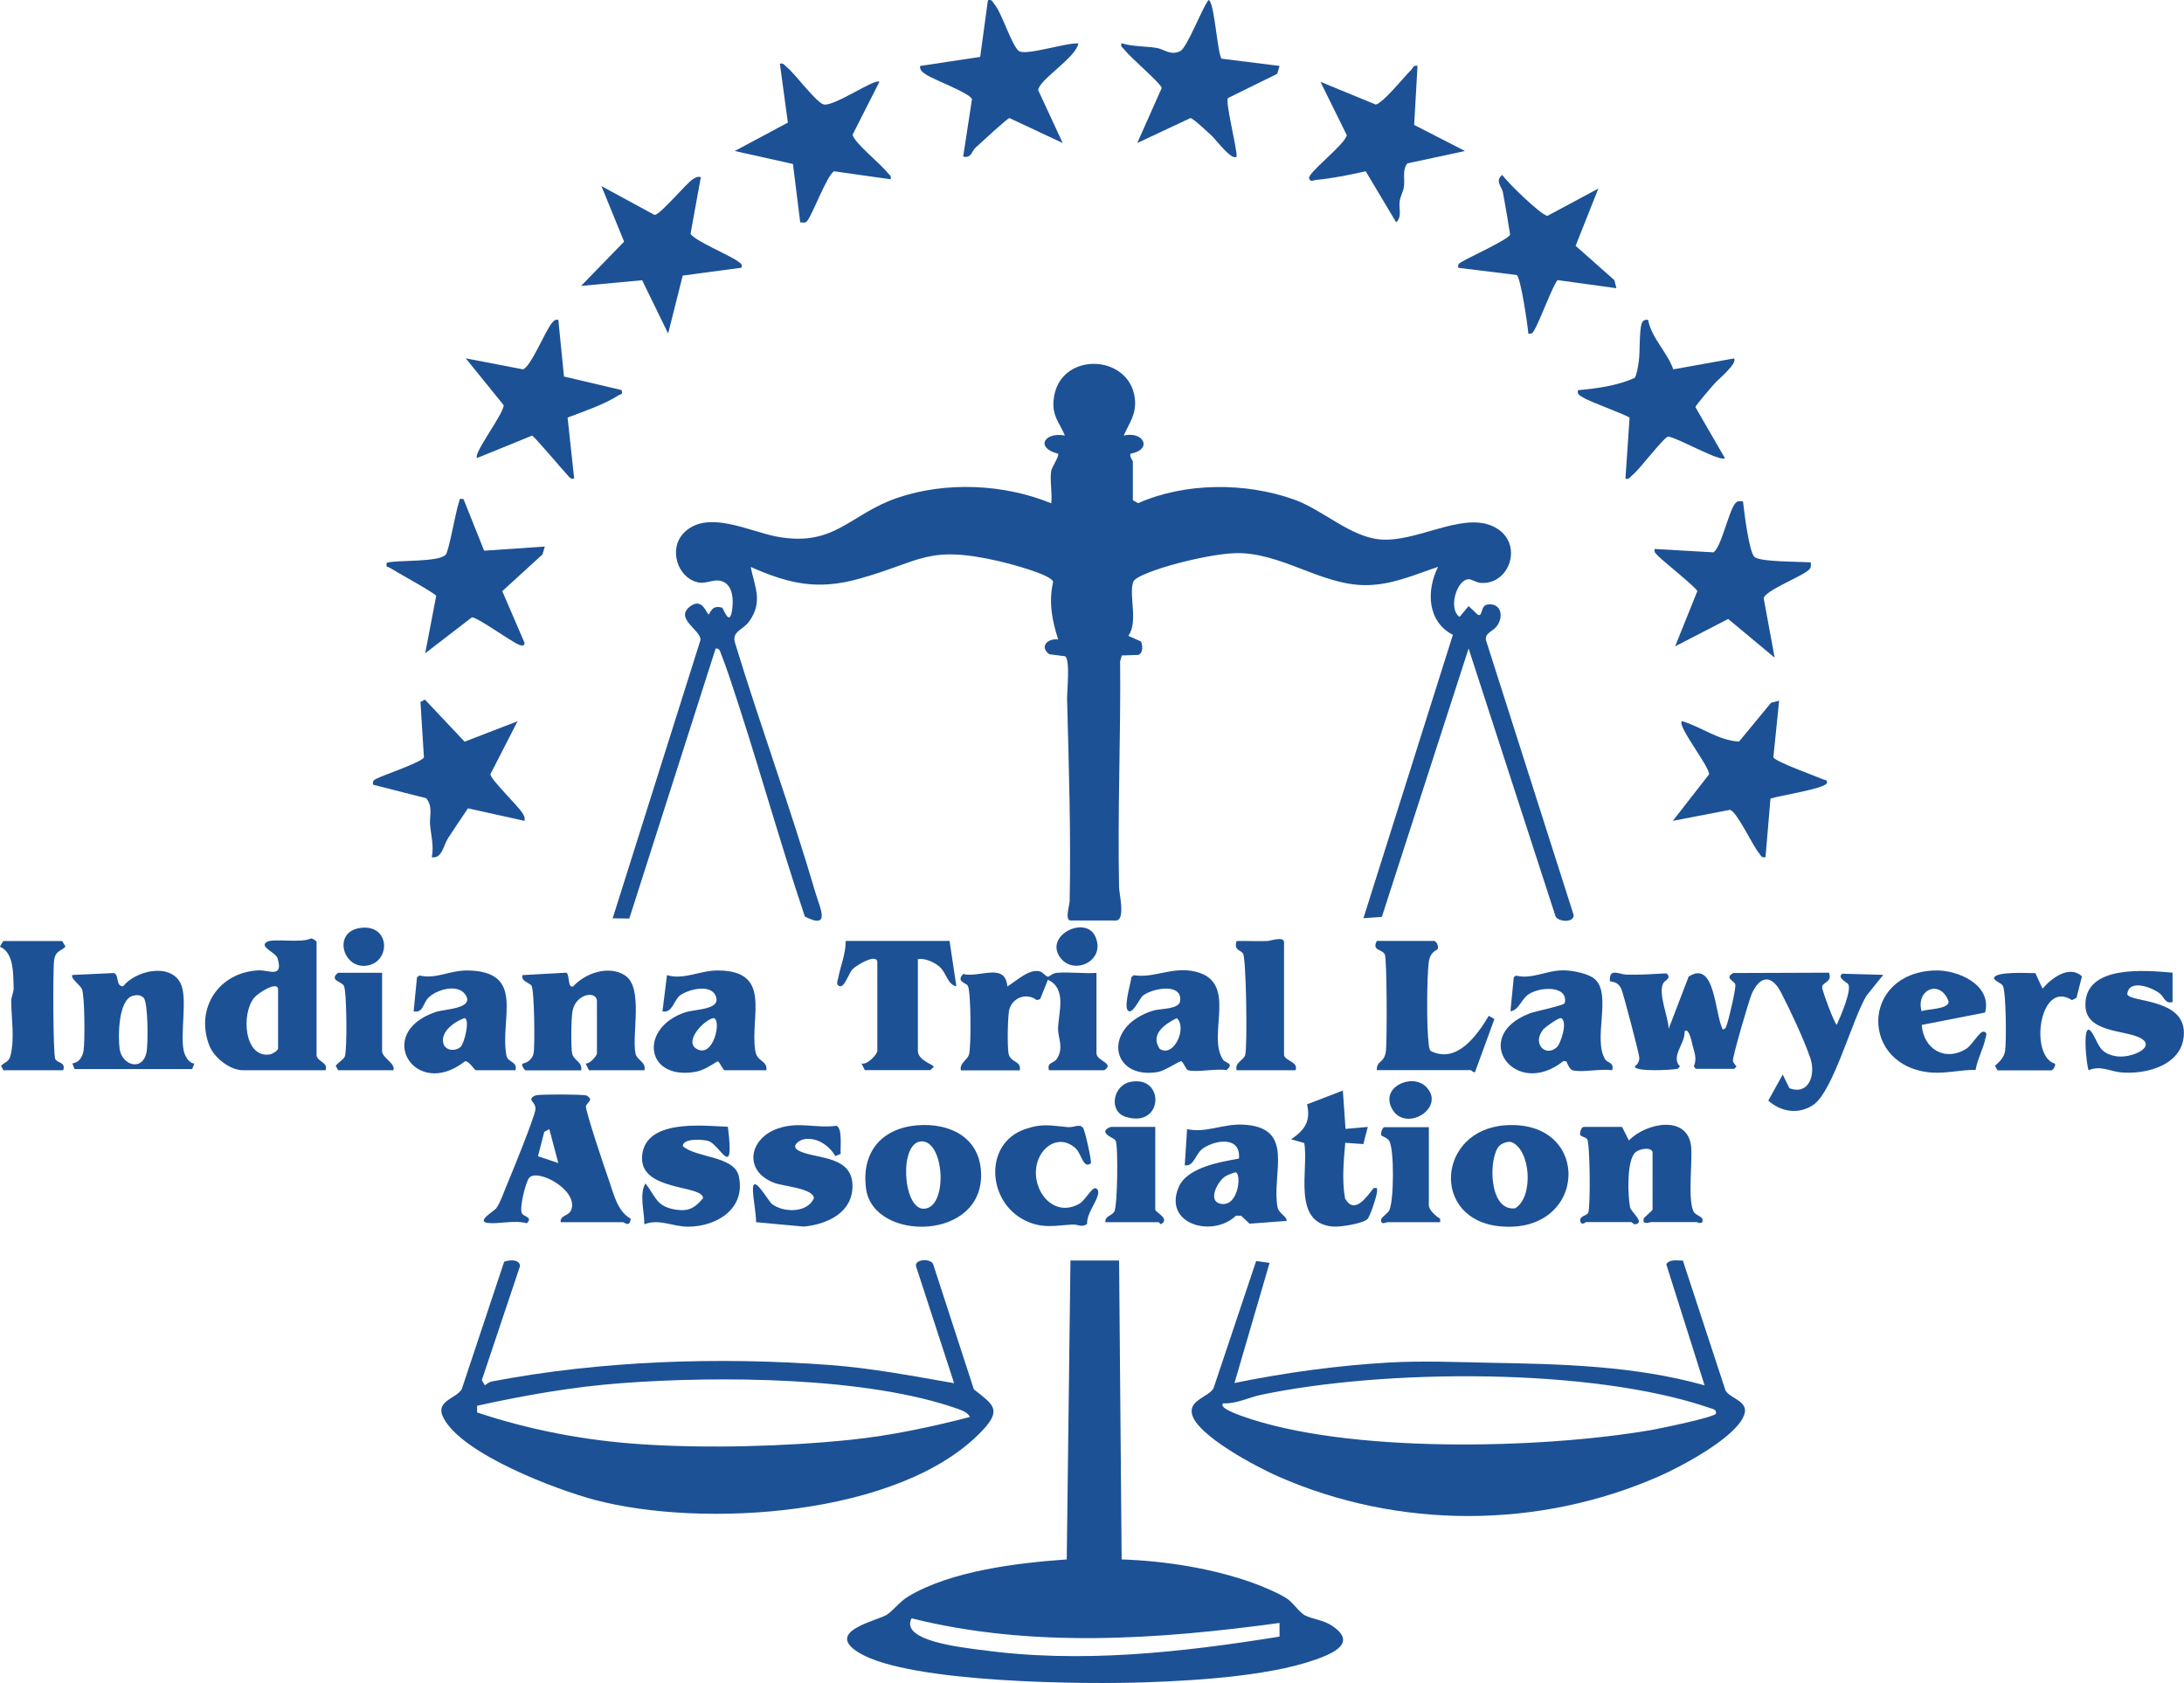 <?xml version="1.0" encoding="UTF-8"?> <svg xmlns="http://www.w3.org/2000/svg" width="96" height="74" viewBox="0 0 96 74" fill="none"><g clip-path="url(#clip0_1173_9005)"><path d="M46.209 20.692C46.235 20.55 46.575 20.035 46.509 19.948C45.503 19.694 45.889 18.985 46.809 19.148C46.56 18.562 46.25 18.303 46.311 17.605C46.499 15.429 49.644 15.526 49.882 17.513C49.964 18.201 49.654 18.567 49.395 19.148C50.294 18.95 50.665 19.775 49.694 19.948C49.639 20.081 49.796 20.244 49.796 20.295V21.992L50.025 22.124C52.102 21.207 54.744 21.202 56.878 21.961C58.158 22.42 59.362 23.617 60.688 23.719C62.237 23.841 64.147 22.588 65.494 23.087C67.064 23.668 66.439 25.757 65.062 25.625C64.884 25.609 64.691 25.462 64.554 25.467C64.026 25.482 63.645 26.781 64.158 27.123L64.554 26.649L64.955 27.026C65.189 27.143 65.062 26.623 65.387 26.578C65.946 26.501 66.114 27.051 65.819 27.495C65.636 27.775 65.27 27.805 65.316 28.142L69.172 40.233C69.182 40.585 68.501 40.529 68.379 40.299L64.554 28.514L60.739 40.315L59.931 40.371L63.863 27.912C62.73 27.326 62.69 25.961 63.213 24.922C62.141 25.283 61.145 25.737 59.982 25.727C58.041 25.706 56.294 24.274 54.312 24.32C53.51 24.341 52.25 24.626 51.462 24.85C51.142 24.942 49.903 25.314 49.811 25.584C49.608 26.19 50.045 27.321 49.598 27.958L50.152 28.203C50.233 28.381 50.253 28.723 50.03 28.794L49.308 28.819L49.237 29.074C49.268 32.381 49.12 35.713 49.191 39.031C49.197 39.295 49.481 40.472 49.049 40.472H47.063C46.794 40.472 47.012 39.8 47.017 39.632C47.078 36.687 46.982 33.675 46.905 30.756C46.895 30.414 47.053 29.018 46.819 28.855L46.118 28.763C45.676 28.422 46.057 28.055 46.514 28.116C46.245 27.281 46.087 26.47 46.291 25.584C46.23 25.258 44.304 24.764 43.928 24.677C40.738 23.943 40.51 24.687 37.746 25.451C35.932 25.956 34.688 25.671 32.996 24.927C33.189 25.834 33.534 26.46 32.94 27.311C32.671 27.698 32.158 27.755 32.305 28.254C33.428 31.933 34.764 35.566 35.846 39.255C36.034 39.902 36.547 40.895 35.379 40.299C34.21 36.819 33.24 33.263 32.071 29.788C31.97 29.487 31.817 29.054 31.701 28.763C31.65 28.641 31.634 28.493 31.457 28.514L27.662 40.386L26.93 40.376L30.791 28.137C30.811 27.698 29.648 27.204 30.319 26.674C30.888 26.226 31.055 27.021 31.157 27.016C31.299 26.751 31.401 26.628 31.736 26.715C31.797 26.73 32.081 27.642 32.188 26.761C32.234 26.389 32.219 25.834 31.858 25.614C31.446 25.37 31.116 25.696 30.679 25.604C29.78 25.405 29.369 24.137 30.06 23.428C31.091 22.379 32.955 23.378 34.164 23.597C36.709 24.06 37.339 22.603 39.458 21.885C41.576 21.166 44.127 21.273 46.209 22.129C46.26 21.686 46.138 21.105 46.209 20.682V20.692Z" fill="#1C5195"></path><path d="M58.564 71.488C58.158 71.213 57.69 71.198 57.345 71.014C57.111 70.887 56.852 70.479 56.578 70.291C56.243 70.061 55.475 69.74 55.079 69.598C53.281 68.951 51.208 68.63 49.303 68.563L49.191 55.422H47.053L46.89 68.563C44.736 68.716 41.8 69.063 39.92 70.194C39.539 70.423 39.204 70.877 38.95 71.014C38.411 71.299 36.222 71.758 37.791 72.686C40.022 74 47.698 74.066 50.436 73.964C52.676 73.883 56.197 73.674 58.229 72.813C58.986 72.492 59.428 72.074 58.564 71.488ZM43.105 72.543C42.313 72.431 39.549 72.156 40.067 71.152C45.33 72.472 50.919 72.084 56.243 71.356V71.957C51.95 72.65 47.444 73.154 43.105 72.538V72.543Z" fill="#1C5195"></path><path d="M41.937 60.808L40.26 55.657C40.23 55.341 40.941 55.326 41.022 55.596L42.806 61.083C43.649 61.756 44.06 61.965 43.176 62.902C39.6 66.683 30.862 67.203 26.137 65.944C24.43 65.491 20.326 63.937 19.493 62.342C19.101 61.593 20.056 61.491 20.295 61.083L22.16 55.478C22.363 55.387 22.856 55.351 22.856 55.672L21.179 60.681L21.311 60.91C21.408 60.834 21.509 60.762 21.631 60.737C26.437 59.82 31.634 59.651 36.511 60.018C38.335 60.156 40.133 60.502 41.927 60.813L41.937 60.808ZM42.633 62.301C42.541 62.092 42.257 62.001 42.059 61.929C38.056 60.528 31.614 60.497 27.382 60.808C25.218 60.966 23.079 61.343 20.971 61.807V62.102C23.303 62.877 25.716 63.336 28.175 63.498C31.055 63.692 34.535 63.6 37.416 63.3C39.178 63.116 40.921 62.744 42.633 62.301Z" fill="#1C5195"></path><path d="M54.256 60.808C56.497 60.349 58.773 60.039 61.059 59.906C62.522 59.825 63.985 59.886 65.433 59.916C68.623 59.972 71.844 60.044 74.927 60.91L73.241 55.58C73.409 55.346 73.718 55.432 73.972 55.422L75.847 61.139C76.086 61.537 76.995 61.603 76.609 62.342C76.106 63.305 73.916 64.472 72.911 64.915C67.622 67.233 61.465 67.239 56.182 64.915C55.318 64.538 52.544 63.096 52.387 62.133C52.29 61.547 53.139 61.409 53.342 61.037L55.216 55.443L55.806 55.524L54.261 60.813L54.256 60.808ZM53.764 61.705C53.54 61.898 54.47 62.214 54.561 62.25C59.184 63.921 67.714 63.712 72.57 62.877C72.931 62.816 75.39 62.306 75.425 62.153C75.466 61.975 75.288 61.95 75.171 61.909C69.954 60.11 60.815 60.192 55.425 61.328C54.886 61.44 54.333 61.736 53.758 61.7L53.764 61.705Z" fill="#1C5195"></path><path d="M73.337 45.262L74.226 42.939C75.395 42.179 75.364 44.559 75.725 45.262C75.872 45.247 75.877 45.114 75.918 45.008C75.999 44.778 76.33 43.397 76.274 43.27C76.198 43.097 75.796 43.005 76.187 42.781L80.394 42.766C80.556 43.194 80.104 43.173 80.094 43.402C80.089 43.545 80.648 45.053 80.739 45.053C80.892 44.712 81.41 43.535 81.237 43.26C81.217 43.224 80.709 42.969 80.988 42.811L82.781 42.862L82.05 43.769C81.425 44.778 80.582 47.998 79.698 48.584C79.052 49.012 78.29 48.89 77.727 48.391L78.362 47.244L78.656 47.846C79.515 48.167 79.82 47.255 79.576 46.526C79.302 45.716 78.687 44.406 78.285 43.632C77.884 42.857 77.376 42.873 77.005 43.683C76.878 43.968 76.142 46.495 76.172 46.648C76.187 46.73 76.279 46.816 76.33 46.893L76.233 46.995H74.536L74.455 46.883C74.602 46.536 74.48 46.281 74.394 45.945C74.379 45.879 74.237 45.145 74.049 45.344C74.084 45.889 73.419 46.444 73.845 46.888L73.749 46.99C73.485 47.051 71.854 47.132 71.859 46.888C71.986 46.781 72.062 46.679 72.057 46.5C72.057 46.342 71.341 43.632 71.27 43.489C71.153 43.245 71.036 43.188 70.767 43.143C70.721 42.531 71.153 42.842 71.503 42.852C72.088 42.867 72.667 42.827 73.246 42.796C73.51 43.01 73.17 43.092 73.099 43.25C72.885 43.723 73.337 44.707 73.347 45.242L73.337 45.262Z" fill="#1C5195"></path><path d="M13.915 46.408C13.966 46.694 14.428 46.699 14.311 47.056H10.684C10.11 47.056 9.404 46.505 9.195 45.955C8.57 44.304 9.642 42.73 11.385 42.663C11.806 42.648 12.467 43.02 12.203 42.139C12.121 41.864 11.375 41.639 11.725 41.415C11.999 41.242 13.234 41.481 13.666 41.262C13.747 41.262 13.915 41.364 13.915 41.415V46.398V46.408ZM12.223 46.108V43.514C12.223 43.086 11.334 43.672 11.177 43.861C10.582 44.584 10.74 46.546 11.867 46.358C11.984 46.337 12.193 46.205 12.223 46.108Z" fill="#1C5195"></path><path d="M24.644 53.731C24.613 53.41 25.025 53.486 25.122 53.16C25.386 52.283 23.567 51.336 23.247 51.805C23.1 52.014 22.81 53.14 22.947 53.359C23.034 53.496 23.435 53.522 23.155 53.782C22.607 53.634 21.951 53.822 21.459 53.771C20.9 53.715 21.703 53.262 21.809 53.129C21.972 52.926 22.16 52.38 22.277 52.105C22.49 51.606 23.501 49.119 23.537 48.773C23.562 48.528 23.328 48.426 23.354 48.304C23.42 48.202 23.486 48.172 23.602 48.151C23.836 48.11 25.594 48.11 25.772 48.166C25.848 48.192 25.889 48.248 25.939 48.304C25.96 48.416 25.787 48.523 25.756 48.63C25.711 48.788 26.59 51.397 26.732 51.794C26.966 52.441 27.113 53.247 27.728 53.588C27.667 53.99 27.453 53.736 27.382 53.736H24.649L24.644 53.731ZM24.146 49.644L23.923 49.766L23.648 50.837L24.542 51.137L24.146 49.644Z" fill="#1C5195"></path><path d="M53.682 2.578L56.243 2.899L56.141 3.246L53.977 4.311C53.85 4.509 54.373 6.486 54.358 6.884C54.155 7.093 53.449 6.145 53.286 5.992C53.134 5.85 52.443 5.192 52.326 5.192L49.989 6.288L51.066 3.867C51.01 3.648 49.694 2.538 49.44 2.201C49.364 2.099 49.247 2.074 49.293 1.901C49.791 2.053 50.34 2.028 50.827 2.104C51.168 2.155 51.442 2.461 51.879 2.247C52.179 2.099 52.844 0.347 53.118 0.005C53.372 0.005 53.499 2.252 53.687 2.573L53.682 2.578Z" fill="#1C5195"></path><path d="M47.403 1.906C47.296 2.537 45.666 3.506 45.635 3.964L46.712 6.288L44.375 5.192C44.279 5.192 43.1 6.298 42.887 6.486C42.699 6.655 42.704 6.97 42.338 6.884L42.724 4.362C42.638 4.092 41.028 3.501 40.712 3.281C40.575 3.185 40.413 3.098 40.448 2.899L43.085 2.502L43.425 0.01C43.613 -0.036 43.618 0.071 43.705 0.178C44.055 0.586 44.497 2.099 44.812 2.257C45.173 2.436 46.859 1.87 47.398 1.911L47.403 1.906Z" fill="#1C5195"></path><path d="M20.372 21.936L21.281 24.213L23.948 24.03L23.846 24.376L22.078 25.991L23.059 28.269C23.039 28.432 22.917 28.386 22.795 28.34C22.444 28.193 20.946 27.113 20.742 27.143L18.69 28.723L19.173 26.2C19.132 26.083 17.4 25.136 17.13 24.962C17.034 24.901 16.953 24.972 17.003 24.738C17.527 24.616 19.269 24.723 19.589 24.392C19.736 24.239 20.031 22.476 20.173 22.083C20.224 21.946 20.138 21.91 20.382 21.946L20.372 21.936Z" fill="#1C5195"></path><path d="M72.443 14.063C72.591 14.858 73.281 15.475 73.551 16.239L76.218 15.76C76.401 15.964 75.517 16.687 75.374 16.855C75.242 17.003 74.526 17.824 74.526 17.905L75.822 20.147C75.598 20.315 73.734 19.24 73.327 19.194C73.134 19.22 72.057 20.657 71.747 20.896C71.646 20.973 71.62 21.09 71.448 21.044L71.63 18.369C71.575 18.272 69.878 17.666 69.588 17.477C69.456 17.391 69.319 17.36 69.36 17.156C70.198 17.08 71.077 16.963 71.854 16.616C71.945 16.499 72.006 16.076 72.032 15.898C72.098 15.464 72.047 14.598 72.159 14.231C72.199 14.099 72.306 14.038 72.438 14.063H72.443Z" fill="#1C5195"></path><path d="M22.754 31.703L21.555 34.042C21.576 34.282 22.744 35.403 22.957 35.739C23.034 35.861 23.084 35.932 23.054 36.09L20.57 35.54C20.275 35.978 19.975 36.417 19.691 36.86C19.488 37.171 19.432 37.762 18.98 37.69C19.081 37.186 18.944 36.733 18.903 36.243C18.873 35.912 19.041 35.474 18.736 35.097L16.399 34.501C16.368 34.333 16.434 34.292 16.572 34.226C16.912 34.057 18.507 33.522 18.634 33.303L18.482 30.863L18.68 30.761L20.422 32.61L22.754 31.709V31.703Z" fill="#1C5195"></path><path d="M30.806 7.786L30.354 10.277C30.502 10.573 32.087 11.225 32.432 11.49C32.544 11.577 32.635 11.592 32.594 11.77L30.009 12.117L29.369 14.664L28.226 12.321L25.543 12.57L27.433 10.624L26.437 8.183L28.774 9.452C29.033 9.431 30.146 8.081 30.456 7.877C30.578 7.801 30.654 7.755 30.806 7.786Z" fill="#1C5195"></path><path d="M76.614 22.038C76.665 22.476 76.873 24.229 77.112 24.478C77.336 24.718 79.159 24.687 79.596 24.728C79.596 24.866 79.627 24.922 79.53 25.034C79.261 25.329 77.62 25.941 77.524 26.297L78.006 28.916L75.964 27.214L73.632 28.417L74.608 25.991C74.582 25.849 73.109 24.682 72.88 24.437C72.789 24.341 72.697 24.295 72.733 24.137L75.314 24.285C75.644 24.101 75.989 22.481 76.264 22.145C76.375 22.007 76.447 22.032 76.609 22.043L76.614 22.038Z" fill="#1C5195"></path><path d="M70.259 8.285L69.258 10.807L70.96 12.316L71.051 12.672L68.471 12.316C68.308 12.418 67.663 14.155 67.455 14.491C67.378 14.614 67.363 14.7 67.18 14.665C67.15 14.293 66.845 12.193 66.667 12.091L64.102 11.775C64.066 11.597 64.147 11.577 64.274 11.5C64.579 11.312 66.311 10.527 66.378 10.313C66.281 9.697 66.179 9.075 66.063 8.463C66.017 8.214 65.692 7.939 66.037 7.694C66.251 8.015 67.764 9.488 68.023 9.488L70.259 8.29V8.285Z" fill="#1C5195"></path><path d="M24.542 14.063L24.791 16.555L27.326 17.151C27.377 17.386 27.296 17.309 27.199 17.375C26.569 17.783 25.655 18.089 24.949 18.359L25.238 21.039C25.071 21.075 25.035 20.988 24.944 20.886C24.725 20.662 23.496 19.184 23.384 19.154L20.971 20.137C20.788 19.938 22.129 18.226 22.139 17.814L20.473 15.755L22.988 16.239C23.328 16.137 23.958 14.568 24.253 14.211C24.339 14.104 24.4 14.033 24.552 14.063H24.542Z" fill="#1C5195"></path><path d="M62.308 2.899L62.161 5.493L64.396 6.639L61.861 7.184C61.623 7.49 61.765 7.883 61.709 8.224C61.673 8.438 61.562 8.621 61.526 8.835C61.475 9.151 61.643 9.544 61.368 9.773L60.032 7.531C59.311 7.689 58.559 7.847 57.823 7.913C57.746 7.918 57.584 8.03 57.543 7.832C57.492 7.587 59.128 6.349 59.199 5.941L58.041 3.597L60.469 4.596C60.779 4.55 61.739 3.358 62.034 3.067C62.12 2.981 62.115 2.848 62.313 2.899H62.308Z" fill="#1C5195"></path><path d="M38.655 3.597L37.477 5.921C37.527 6.257 38.726 7.22 39.001 7.582C39.077 7.684 39.194 7.709 39.148 7.883L36.664 7.531C36.359 7.684 35.739 9.386 35.48 9.717C35.389 9.834 35.292 9.768 35.175 9.778L34.855 7.21L32.295 6.639L34.632 5.391L34.281 2.803C34.454 2.757 34.479 2.874 34.581 2.95C34.947 3.231 35.897 4.55 36.227 4.596C36.709 4.662 38.472 3.429 38.655 3.597Z" fill="#1C5195"></path><path d="M78.204 30.807L77.95 33.298C78.052 33.497 79.749 34.098 80.094 34.251C80.17 34.287 80.379 34.282 80.292 34.445C80.165 34.684 78.189 34.985 77.823 35.112L77.605 37.685C77.422 37.731 77.412 37.624 77.325 37.517C77.031 37.176 76.365 35.703 76.045 35.606L73.531 36.09L75.126 34.042C75.111 33.645 73.719 31.933 73.927 31.703C74.78 31.953 75.527 32.559 76.442 32.605L77.849 30.898L78.204 30.807Z" fill="#1C5195"></path><path d="M48.196 42.771V46.307C48.196 46.658 49.014 46.74 48.541 47.056H46.108C46.011 46.689 46.311 46.77 46.453 46.556C46.778 46.057 46.499 45.644 46.509 45.216C46.524 44.518 46.91 43.474 46.062 43.076L45.722 43.927L45.574 43.973C45.132 43.637 44.528 43.846 44.37 44.365C44.289 44.63 44.274 46.022 44.33 46.312C44.411 46.74 44.914 46.628 44.822 47.061H42.237C42.166 46.74 42.511 46.623 42.592 46.368C42.694 46.057 42.684 43.571 42.541 43.341C42.455 43.204 42.013 43.158 42.338 42.822C43.019 43.015 44.193 42.286 44.279 43.372C44.65 43.148 45.259 42.562 45.722 42.715C45.844 42.755 45.986 42.944 46.067 42.944C46.123 42.944 46.265 42.786 46.458 42.771C47.027 42.73 47.632 42.811 48.201 42.776L48.196 42.771Z" fill="#1C5195"></path><path d="M28.322 47.056H25.889L25.741 46.76C25.914 46.791 26.239 46.424 26.239 46.312V44.019C26.239 43.55 25.325 43.667 25.167 44.442C25.106 44.748 25.091 46.011 25.147 46.312C25.208 46.628 25.625 46.694 25.543 47.061H23.11C23.059 47.061 22.907 46.842 22.963 46.765C23.196 46.73 23.41 46.551 23.455 46.312C23.516 45.976 23.491 43.555 23.364 43.341C23.277 43.199 22.896 43.158 22.963 42.873L24.888 42.766C25.05 42.811 24.939 43.484 25.198 43.367C25.721 42.786 26.758 42.424 27.469 42.883C28.292 43.413 27.768 45.446 27.931 46.307C27.992 46.623 28.409 46.689 28.327 47.056H28.322Z" fill="#1C5195"></path><path d="M72.591 53.731C72.504 53.731 72.387 53.812 72.245 53.731V53.583C72.301 53.491 72.641 53.226 72.641 53.18V50.689C72.641 50.419 72.072 50.485 71.879 50.673C71.498 51.03 71.549 52.559 71.651 53.078C71.697 53.297 72.316 53.746 71.889 53.828C71.813 53.843 71.732 53.731 71.697 53.731H69.71C69.71 53.731 69.507 53.914 69.461 53.68C69.421 53.471 69.736 53.45 69.807 53.333C69.918 53.155 69.893 50.256 69.766 50.082C69.695 49.991 69.471 49.975 69.456 49.889C69.436 49.772 69.522 49.547 69.609 49.547H71.3L71.6 50.144C72.321 49.384 74.165 48.982 74.333 50.393C74.409 51.05 74.15 52.926 74.486 53.328C74.562 53.42 74.811 53.507 74.826 53.583C74.902 53.889 74.597 53.731 74.577 53.731C73.916 53.731 73.251 53.731 72.591 53.731Z" fill="#1C5195"></path><path d="M8.545 46.755L8.448 47.005H3.277L3.18 46.755C3.47 46.724 3.627 46.475 3.673 46.2C3.734 45.802 3.729 43.8 3.602 43.489C3.536 43.321 3.079 43.005 3.18 42.867L5.004 42.781C5.253 42.867 5.07 43.356 5.41 43.367C5.944 42.684 7.468 42.312 7.935 43.229C8.255 43.856 7.915 45.395 8.072 46.184C8.118 46.409 8.291 46.75 8.545 46.76V46.755ZM5.832 43.784C5.192 43.973 5.187 45.588 5.258 46.113C5.349 46.821 6.244 47.132 6.437 46.286C6.513 45.95 6.518 44.065 6.31 43.866C6.178 43.733 6 43.739 5.832 43.784Z" fill="#1C5195"></path><path d="M66.164 49.476C70.01 49.206 69.802 54.276 65.946 53.919C62.882 53.639 63.167 49.685 66.164 49.476ZM65.91 50.373C65.417 50.867 65.422 53.287 66.606 53.124C67.424 52.615 67.282 50.561 66.449 50.22C66.301 50.159 66.017 50.266 65.91 50.378V50.373Z" fill="#1C5195"></path><path d="M40.327 49.476C41.703 49.364 43.029 49.97 43.121 51.504C43.309 54.582 38.401 54.623 38.071 52.279C37.847 50.679 38.736 49.603 40.327 49.476ZM40.494 50.184C39.509 50.23 39.681 53.145 40.596 53.145C41.683 53.145 41.531 50.133 40.494 50.184Z" fill="#1C5195"></path><path d="M22.658 47.056H20.92C20.854 47.056 20.62 46.633 20.438 46.663C18.238 48.391 16.409 45.41 19.157 44.493C19.559 44.36 20.874 44.35 20.458 43.734C20.123 43.234 19.188 43.504 18.827 43.871C18.588 44.116 18.604 44.549 18.182 44.467L18.329 42.969L18.441 42.888C19.127 43.066 19.777 42.664 20.524 42.669C23.145 42.689 21.951 44.809 22.261 46.414C22.322 46.725 22.759 46.658 22.658 47.061V47.056ZM20.244 46.032C20.407 45.889 20.676 44.814 20.417 44.763C19.98 44.916 19.34 45.364 19.493 45.889C19.584 46.205 20.026 46.23 20.244 46.032Z" fill="#1C5195"></path><path d="M33.687 47.056H31.848C31.787 47.056 31.645 46.709 31.548 46.658C31.223 46.852 30.923 47.071 30.532 47.132C28.342 47.479 28.104 45.186 30.11 44.513C30.578 44.355 31.741 44.411 31.451 43.769C31.218 43.25 30.237 43.504 29.887 43.769C29.628 43.963 29.552 44.559 29.12 44.467L29.318 42.873C30.059 43.097 30.771 42.664 31.553 42.669C33.971 42.674 32.955 44.697 33.199 46.205C33.28 46.704 33.727 46.597 33.692 47.061L33.687 47.056ZM31.355 44.763C30.923 44.86 30.07 45.777 30.608 46.108C31.375 46.577 31.741 44.778 31.355 44.763Z" fill="#1C5195"></path><path d="M52.219 47.056C52.123 47.025 52.021 46.684 51.914 46.658C51.858 46.643 51.193 47.081 50.904 47.132C48.8 47.494 48.429 45.13 50.695 44.432C51.015 44.335 51.823 44.386 51.874 44.014C51.98 43.209 50.68 43.443 50.253 43.764C50.086 43.892 49.842 44.508 49.633 44.462C49.334 44.396 49.715 43.219 49.73 42.964L49.837 42.878C50.695 43.015 51.462 42.531 52.392 42.689C54.521 43.051 53.022 45.451 53.753 46.582C53.86 46.75 54.282 46.74 53.906 47.051C53.479 46.969 52.57 47.163 52.214 47.051L52.219 47.056ZM51.727 44.763C51.203 45.023 50.543 45.476 50.975 46.113C51.584 46.526 52.199 45.206 51.727 44.763Z" fill="#1C5195"></path><path d="M54.541 53.45H54.328C53.316 54.429 51.132 53.843 51.803 52.212C52.163 51.326 53.616 51.096 54.46 50.938C54.541 49.986 53.53 50.093 52.935 50.454C52.514 50.709 52.529 51.28 52.077 51.239L52.179 49.644C52.986 49.828 53.753 49.41 54.612 49.446C56.984 49.542 55.877 51.586 56.156 53.078C56.212 53.364 56.583 53.486 56.553 53.68L54.927 53.802L54.551 53.45H54.541ZM53.794 51.769C53.464 52.039 53.068 52.875 53.718 52.936C54.449 53.007 54.581 51.591 54.307 51.54C54.145 51.591 53.926 51.662 53.794 51.769Z" fill="#1C5195"></path><path d="M69.116 47.056C69.014 47.025 68.892 46.781 68.857 46.669L68.725 46.648C66.606 48.355 64.569 45.583 67.231 44.559C67.49 44.457 68.755 44.212 68.78 44.1C68.948 43.326 67.698 43.372 67.19 43.718C66.86 43.937 66.774 44.411 66.393 44.462L66.54 42.964L66.637 42.893C67.333 43.076 67.988 42.653 68.73 42.663C69.116 42.663 69.842 42.801 70.122 43.066C70.853 43.764 70 45.711 70.564 46.587C70.665 46.74 70.965 46.709 70.863 47.056C70.396 46.974 69.527 47.168 69.126 47.056H69.116ZM68.445 46.032C68.592 45.894 68.933 44.916 68.618 44.763C68.506 44.737 67.912 45.165 67.83 45.267C67.328 45.899 67.952 46.5 68.445 46.032Z" fill="#1C5195"></path><path d="M41.739 41.374L42.039 43.367C41.637 43.285 41.612 42.766 41.277 42.485C41.048 42.297 40.647 42.118 40.347 42.169V46.205C40.347 46.628 41.043 46.806 41.043 46.903L40.896 47.051H38.015L37.868 46.755C38.102 46.847 38.564 46.358 38.564 46.205V42.317C38.564 41.884 37.644 42.434 37.471 42.618C37.314 42.791 37.121 43.402 36.928 43.362C36.715 43.316 36.826 43.107 36.847 42.99C36.943 42.475 37.182 41.925 37.172 41.369H41.744L41.739 41.374Z" fill="#1C5195"></path><path d="M63.05 41.374C63.162 41.405 63.228 41.594 63.202 41.716C63.192 41.782 62.862 41.808 62.801 42.317C62.715 43.031 62.705 45.211 62.801 45.909C62.816 46.022 62.816 46.123 62.898 46.215C64.046 46.776 64.925 45.522 65.443 44.661L65.687 44.809L64.833 47.142C64.747 47.158 64.676 47.051 64.645 47.051H60.52C60.505 46.612 60.85 46.765 60.921 46.205C60.972 45.772 60.967 42.154 60.871 41.965C60.749 41.716 60.291 41.813 60.52 41.369H63.055L63.05 41.374Z" fill="#1C5195"></path><path d="M84.473 45.063C84.539 46.118 85.504 46.709 86.449 46.098C86.688 45.945 87.018 45.323 87.201 45.359C87.384 45.395 87.293 45.542 87.278 45.629C87.201 46.062 86.912 46.577 86.841 47.041C86.19 47.03 85.566 47.203 84.91 47.158C81.76 46.918 81.76 42.806 85.017 42.669C86.068 42.623 87.572 43.311 87.257 44.518L84.473 45.063ZM84.468 44.462C84.702 44.355 85.682 44.381 85.652 44.029C85.281 43.02 84.189 43.525 84.468 44.462Z" fill="#1C5195"></path><path d="M31.995 49.547C32.3 51.988 31.65 50.317 31.131 50.164C30.883 50.093 30.004 50.036 30.014 50.393C30.593 50.913 32.269 50.816 32.473 51.708C32.793 53.129 31.528 53.924 30.258 53.934C29.577 53.94 28.983 53.568 28.322 53.828C28.327 53.287 28.088 52.472 28.373 52.034C28.84 52.625 28.845 53.053 29.709 53.185C30.273 53.272 30.552 53.104 30.903 52.681C30.903 52.075 28.068 52.401 28.226 50.801C28.383 49.201 30.867 49.491 31.995 49.542V49.547Z" fill="#1C5195"></path><path d="M36.958 50.73L36.719 50.831C36.455 50.378 35.927 50.001 35.373 50.083C35.135 50.118 34.789 50.368 35.038 50.546C35.663 50.979 37.426 50.724 37.471 52.085C37.512 53.303 36.374 53.833 35.322 53.929L33.234 53.736C33.229 53.298 33.118 52.788 33.097 52.37C33.052 51.494 33.753 52.793 33.931 52.936C34.438 53.323 35.485 53.338 35.775 52.686C35.775 52.253 34.433 52.156 34.052 52.014C32.655 51.499 32.919 50.047 34.2 49.614C35.135 49.298 35.846 49.624 36.77 49.496C37.04 49.619 36.928 50.449 36.953 50.73H36.958Z" fill="#1C5195"></path><path d="M95.497 42.765V44.06C95.152 44.141 95.141 43.836 94.933 43.678C94.562 43.392 93.572 43.035 93.506 43.713C93.618 44.08 96 43.881 95.995 45.41C95.995 46.806 94.395 47.244 93.257 47.153C92.759 47.112 92.317 46.826 91.814 47.056C91.718 46.989 91.463 44.513 92.017 45.507C92.276 45.975 92.312 46.302 92.983 46.434C93.653 46.567 94.832 46.032 94.075 45.634C93.394 45.277 91.692 45.41 91.667 44.212C91.626 42.404 94.324 42.663 95.497 42.765Z" fill="#1C5195"></path><path d="M59.027 47.953L59.144 49.634L60.124 49.547L59.926 50.302L59.133 50.245C59.062 51.061 58.981 51.881 59.123 52.696C59.54 53.42 60.053 52.645 60.378 52.238C60.546 52.217 60.535 52.233 60.53 52.386C60.52 52.584 60.221 53.496 60.104 53.603C59.895 53.802 58.895 53.955 58.59 53.929C56.766 53.777 57.538 51.412 57.33 50.256L56.751 50.093C57.35 49.685 57.624 49.298 57.452 48.554L59.032 47.947L59.027 47.953Z" fill="#1C5195"></path><path d="M2.733 41.374L2.881 41.624C2.616 41.853 2.434 41.823 2.378 42.22C2.322 42.643 2.332 46.368 2.429 46.562C2.525 46.755 2.896 46.684 2.779 47.056H0.148L0.046 46.857C0.249 46.669 0.402 46.689 0.468 46.388C0.65 45.614 0.498 44.778 0.493 44.014C0.493 43.82 0.61 43.622 0.6 43.418C0.579 42.796 0.61 41.879 -0.005 41.624L0.142 41.374H2.728H2.733Z" fill="#1C5195"></path><path d="M47.779 53.812C47.576 53.99 47.347 53.822 47.154 53.838C46.372 53.883 45.818 54.036 45.046 53.654C43.39 52.834 43.232 50.271 45.061 49.644C45.849 49.374 46.194 49.496 46.956 49.558C47.195 49.578 47.459 49.395 47.606 49.588C47.698 49.71 47.992 51.076 47.952 51.142C47.632 51.422 47.535 50.735 47.296 50.505C46.585 49.833 45.732 50.393 45.564 51.239C45.346 52.334 46.296 53.573 47.444 52.926C47.688 52.788 47.992 52.207 48.15 52.243C48.287 52.273 48.292 52.416 48.257 52.543C48.165 52.91 47.769 53.364 47.784 53.812H47.779Z" fill="#1C5195"></path><path d="M56.446 46.409C56.512 46.648 57.091 46.699 56.944 47.056H54.358C54.261 46.719 54.668 46.618 54.734 46.388C54.836 46.047 54.78 42.149 54.642 41.93C54.531 41.752 54.231 41.807 54.353 41.374C54.8 41.364 55.247 41.39 55.694 41.374C55.831 41.374 56.441 41.15 56.441 41.425V46.409H56.446Z" fill="#1C5195"></path><path d="M87.796 47.056L87.694 46.857C87.902 46.669 88.09 46.495 88.136 46.205C88.197 45.818 88.182 43.616 88.039 43.346C87.968 43.214 87.73 43.173 87.648 43.02C87.648 42.689 89.203 42.791 89.467 42.786L89.782 43.469C90.168 43.01 90.96 42.409 91.514 42.928L91.275 43.871L91.077 43.973C89.64 43.046 89.193 46.439 90.325 46.765C90.381 46.847 90.229 47.061 90.178 47.061H87.796V47.056Z" fill="#1C5195"></path><path d="M50.781 49.547V53.185C50.781 53.298 51.457 53.593 51.03 53.822C50.99 53.822 50.959 53.736 50.929 53.736H48.592C48.556 53.466 48.866 53.456 48.978 53.277C49.125 53.043 49.156 50.347 49.039 50.149C48.968 50.036 48.663 49.96 48.592 49.797C48.531 49.654 48.795 49.547 48.841 49.547H50.776H50.781Z" fill="#1C5195"></path><path d="M16.795 42.77V46.21C16.795 46.516 17.395 46.75 17.293 47.056H14.86L14.758 46.857C14.855 46.724 15.093 46.592 15.154 46.455C15.266 46.205 15.246 43.56 15.114 43.336C15.007 43.158 14.453 43.097 14.86 42.77H16.795Z" fill="#1C5195"></path><path d="M62.806 49.547V52.987C62.806 53.211 63.121 53.471 63.304 53.588V53.736H60.967C60.947 53.736 60.652 53.899 60.718 53.588C60.728 53.532 60.982 53.354 61.059 53.231C61.272 52.87 61.297 50.505 61.059 50.154C60.957 50.001 60.723 49.965 60.708 49.899C60.688 49.782 60.774 49.558 60.861 49.558H62.796L62.806 49.547Z" fill="#1C5195"></path><path d="M62.679 47.779C63.584 48.686 61.826 49.792 61.216 48.798C60.607 47.805 62.07 47.163 62.679 47.779Z" fill="#1C5195"></path><path d="M15.876 40.794C17.201 40.646 17.176 42.388 16.043 42.465C15.037 42.531 14.626 40.931 15.876 40.794Z" fill="#1C5195"></path><path d="M49.659 47.575C51.218 47.224 51.162 49.634 49.481 49.104C48.719 48.865 48.922 47.744 49.659 47.575Z" fill="#1C5195"></path><path d="M46.636 42.144C45.833 41.155 47.713 40.213 48.145 41.176C48.622 42.236 47.236 42.883 46.636 42.144Z" fill="#1C5195"></path></g><defs><clipPath id="clip0_1173_9005"><rect width="96" height="74" fill="white"></rect></clipPath></defs></svg> 